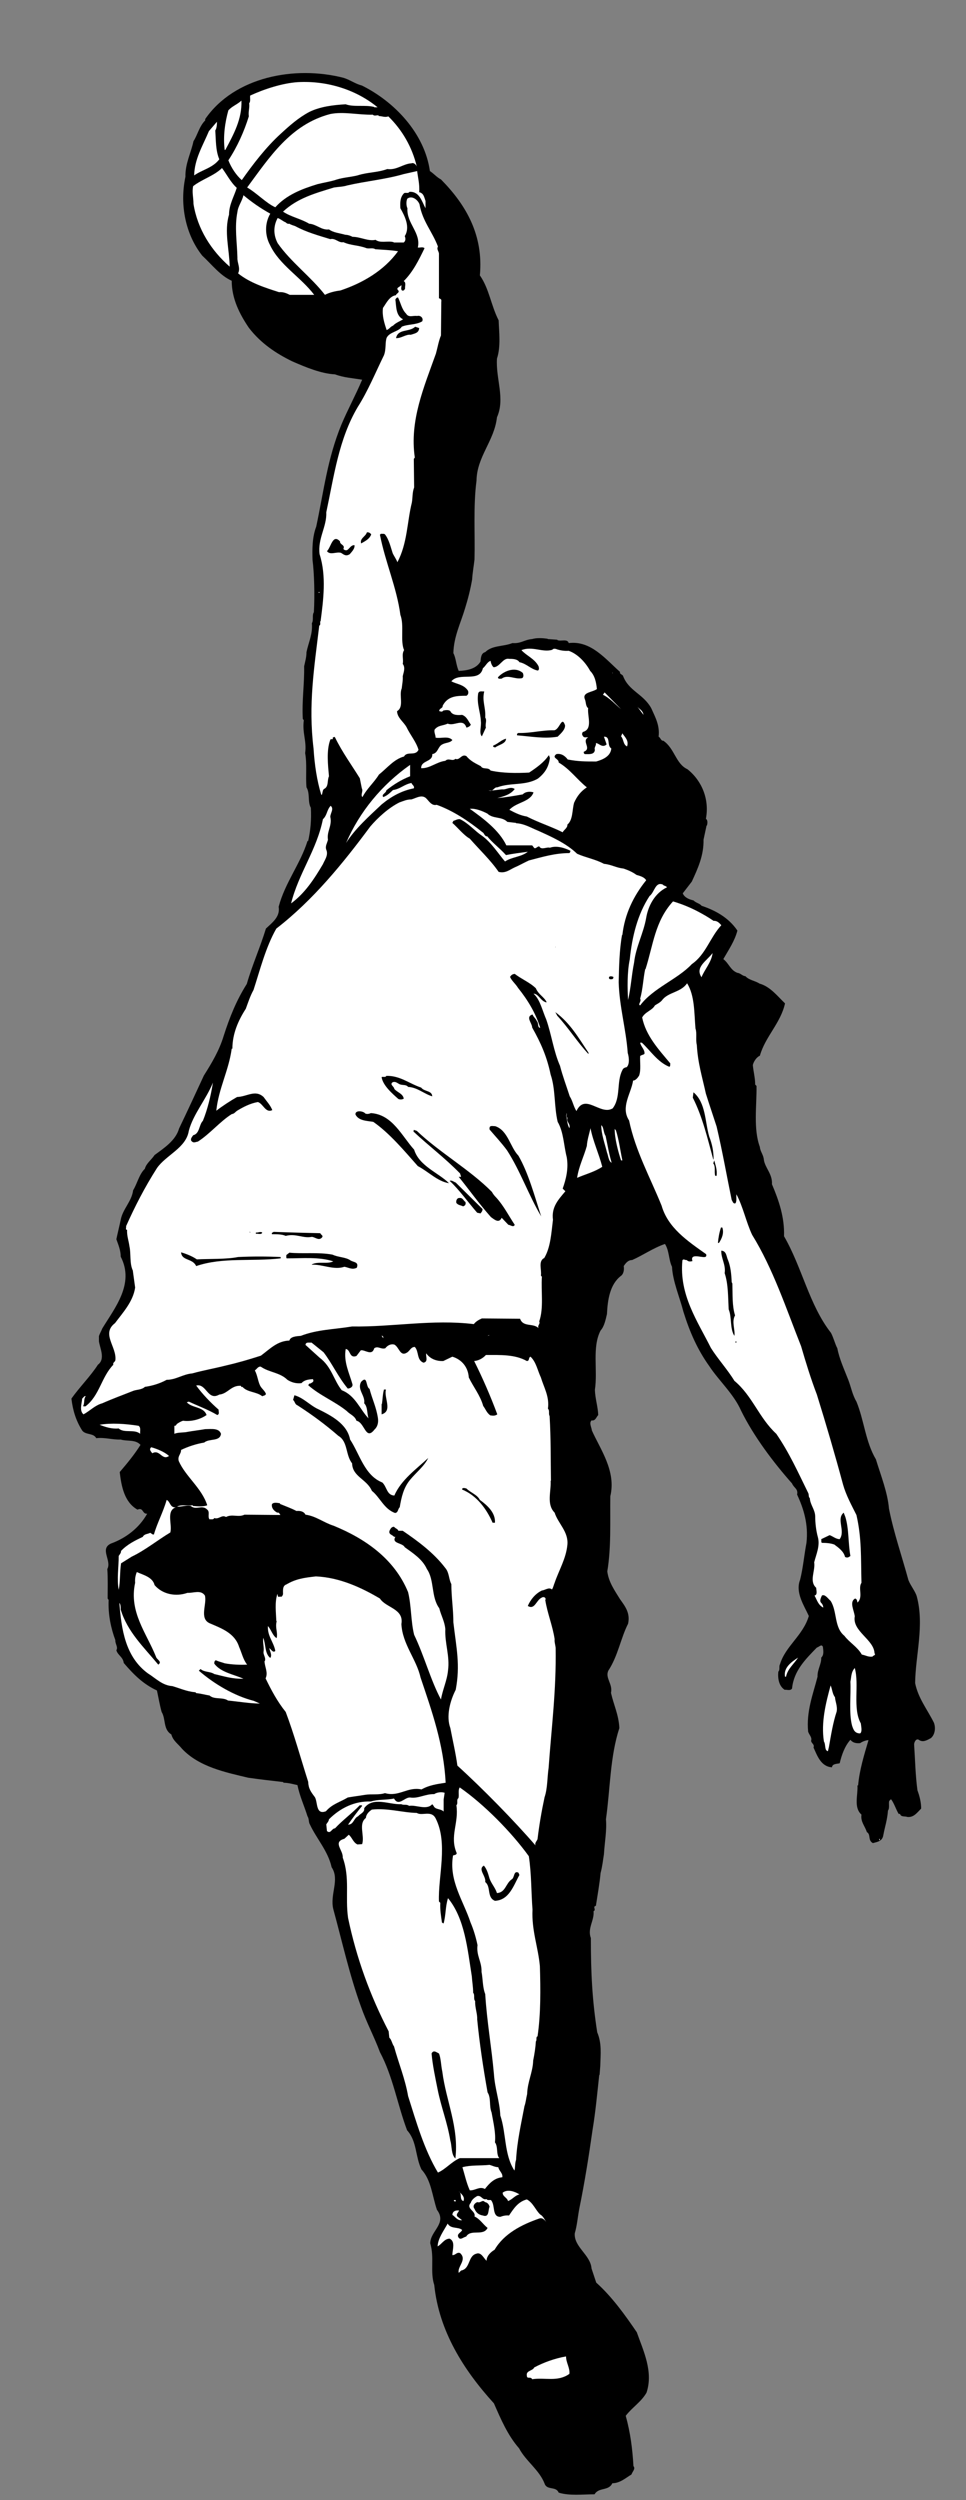 <?xml version="1.0" encoding="UTF-8" standalone="no"?>
<svg
   xmlns:dc="http://purl.org/dc/elements/1.1/"
   xmlns:cc="http://creativecommons.org/ns#"
   xmlns:rdf="http://www.w3.org/1999/02/22-rdf-syntax-ns#"
   xmlns:svg="http://www.w3.org/2000/svg"
   xmlns="http://www.w3.org/2000/svg"
   viewBox="0 0 384 993.333"
   height="993.333"
   width="384"
   xml:space="preserve"
   id="svg2"
   version="1.1"><rect x="0" y="0" width="384" height="993.333" fill="#808080" stroke="none"/><defs
     id="defs6" /><g
     transform="matrix(1.333,0,0,-1.333,0,993.333)"
     id="g10"><g
       transform="scale(0.1)"
       id="g12"><path
         id="path14"
         style="fill:#000000;fill-opacity:1;fill-rule:nonzero;stroke:none"
         d="m 1079,7197 c 97,-48 187,-142 203,-255 12,-8 21,-19 33,-25 76,-77 127,-167 116,-286 28,-40 33,-89 56,-134 1,-33 7,-78 -5,-114 -4,-60 25,-119 0,-175 -8,-71 -60,-117 -61,-189 -10,-76 -4,-160 -6,-235 -2,-18 -6,-40 -7,-59 -5,-29 -12,-57 -21,-86 -13,-44 -34,-85 -35,-134 8,-15 8,-36 16,-53 25,1 52,6 65,28 1,12 2,25 14,28 21,21 54,16 81,27 26,-2 35,10 59,12 13,4 31,3 46,1 v -1 l 29,-2 v -1 c 10,-5 30,5 34,-9 66,8 109,-47 153,-86 -2,-7 7,-7 9,-12 17,-45 60,-53 84,-96 12,-27 26,-51 22,-85 6,-3 7,-13 14,-12 34,-23 37,-69 72,-85 44,-35 66,-91 55,-148 6,-3 5,-14 3,-20 h -1 c -3,-14 -6,-28 -9,-42 1,-47 -17,-86 -35,-125 l -27,-35 c 5,-12 18,-18 32,-21 8,-8 19,-9 24,-16 39,-13 80,-34 107,-74 -8,-31 -26,-57 -42,-85 17,-13 21,-33 42,-41 10,-1 14,-9 24,-10 11,-12 28,-13 42,-22 32,-9 53,-37 76,-59 -13,-59 -59,-99 -75,-156 -10,-4 -19,-18 -21,-28 2,-21 7,-38 7,-58 l 4,-4 c 1,-58 -10,-128 10,-182 1,-14 11,-23 12,-39 4,-24 26,-42 24,-72 20,-47 38,-98 36,-155 54,-93 75,-205 140,-288 8,-15 12,-33 19,-46 6,-32 21,-64 33,-95 8,-21 12,-44 24,-64 23,-56 27,-120 58,-172 15,-49 35,-99 39,-147 14,-71 38,-140 58,-213 6,-16 21,-34 25,-49 23,-86 -4,-175 -5,-258 9,-45 36,-78 56,-118 6,-16 3,-36 -9,-46 -11,-6 -24,-14 -36,-5 -8,5 -14,-7 -14,-14 3,-46 4,-94 10,-137 6,-16 11,-35 11,-54 -12,-12 -22,-27 -41,-25 -8,3 -19,-1 -22,9 h -4 c -8,13 -14,33 -23,44 l -5,-5 c -3,-7 2,-21 -4,-29 -2,-28 -9,-47 -14,-74 -3,-17 -16,-19 -31,-23 -16,9 -5,25 -18,33 -6,19 -19,30 -16,52 -24,21 -10,59 -12,87 h 2 c 4,46 18,91 31,135 -7,0 -18,-4 -25,-9 -12,-1 -22,1 -29,10 -17,-19 -26,-45 -32,-70 -8,-2 -22,-1 -23,-12 -33,2 -44,35 -55,59 4,10 -8,13 -7,21 3,9 -6,17 -9,26 -6,61 15,113 28,164 -1,21 12,38 11,57 9,8 6,22 5,32 -4,10 -12,-1 -18,-2 -33,-34 -69,-69 -74,-122 -5,-8 -15,-3 -22,-4 -17,11 -21,33 -19,54 6,6 1,16 5,22 16,54 69,86 86,144 -14,31 -41,70 -26,108 9,36 12,73 19,110 6,55 -8,101 -28,144 4,17 -10,20 -15,33 -55,62 -114,140 -152,217 -22,50 -66,89 -95,133 -35,49 -58,101 -77,162 -11,43 -32,91 -34,134 -10,20 -8,48 -21,68 -35,-12 -66,-34 -98,-48 -12,0 -19,-9 -25,-18 2,-12 -1,-24 -8,-29 -33,-25 -40,-71 -42,-114 -4,-17 -8,-37 -19,-49 -26,-50 -8,-118 -17,-177 1,-27 9,-50 10,-75 -6,-6 -8,-18 -20,-16 -8,-8 0,-20 1,-30 25,-56 73,-121 55,-196 -1,-75 3,-153 -9,-224 4,-32 22,-57 38,-83 15,-21 31,-41 24,-73 -22,-43 -30,-96 -59,-140 -10,-22 14,-40 8,-66 8,-36 23,-65 25,-105 -28,-86 -27,-180 -40,-272 3,-33 -4,-69 -6,-104 -3,-19 -5,-38 -10,-56 -3,-33 -9,-65 -14,-98 -11,-2 2,-12 -7,-16 3,-27 -19,-51 -8,-80 0,-104 4,-185 19,-281 14,-33 10,-65 9,-101 l -2,-26 h -1 c -6,-55 -11,-110 -20,-164 -11,-78 -24,-159 -39,-232 -5,-25 -7,-53 -14,-76 -3,-41 47,-64 50,-105 l 14,-42 c 47,-42 87,-98 121,-148 19,-54 50,-117 29,-180 -16,-28 -43,-44 -62,-69 14,-51 20,-98 23,-150 7,-8 -3,-16 -6,-25 -17,-10 -34,-26 -57,-26 -11,-24 -40,-11 -53,-33 -35,0 -75,-5 -107,5 -8,20 -35,6 -42,27 -16,41 -56,67 -76,105 -34,39 -54,86 -75,134 -91,100 -164,216 -178,353 -13,39 1,82 -12,124 0,37 51,59 20,100 -14,41 -17,89 -46,120 -19,39 -13,84 -43,117 -29,77 -42,160 -81,233 -17,46 -40,88 -57,137 -34,94 -55,190 -82,289 -11,44 20,88 -5,125 -11,49 -45,85 -65,128 -4,6 -2,17 -7,24 -10,32 -23,59 -30,93 -14,3 -27,7 -42,7 v 2 c -35,4 -70,8 -105,13 -67,16 -146,32 -197,86 -12,15 -27,24 -32,43 -25,15 -16,46 -29,67 -6,22 -9,41 -14,64 -41,19 -69,47 -99,82 -2,18 -18,23 -22,38 6,9 -4,19 -3,30 -13,35 -22,76 -20,120 l -3,4 c 0,29 1,63 -1,88 14,25 -24,60 11,76 44,16 84,46 108,89 -15,-2 -11,20 -29,12 -39,22 -48,69 -53,112 23,27 43,51 62,81 -15,17 -40,10 -59,16 -25,-1 -47,7 -73,4 -8,16 -32,9 -42,23 -19,30 -28,61 -32,95 24,34 58,68 79,101 23,17 6,49 3,70 v 15 c 2,7 7,15 10,23 37,61 97,133 55,214 0,19 -7,35 -13,52 4,19 9,39 13,58 6,32 33,55 37,88 12,19 18,48 35,64 4,16 19,26 29,41 27,20 63,43 73,79 25,52 49,104 74,158 24,38 46,75 59,118 18,56 38,106 69,155 16,56 40,109 57,165 19,18 43,35 38,65 19,72 65,128 86,196 h 2 c 7,31 10,64 8,99 -10,18 -2,43 -13,61 -3,33 2,69 -4,102 5,37 -9,59 -4,98 l -3,4 c -3,54 5,104 4,157 3,14 7,27 7,42 6,29 19,54 16,86 6,10 0,24 6,33 3,52 1,117 -4,156 -1,31 -1,68 11,99 23,108 33,201 75,304 19,45 43,89 62,134 -29,5 -54,6 -81,16 -41,2 -87,21 -128,39 -47,23 -93,53 -129,100 -27,40 -51,86 -51,140 -34,15 -59,48 -88,75 -49,62 -68,150 -50,235 -1,39 17,72 24,106 12,18 17,44 35,62 v 4 c 87,126 267,160 412,123 20,-6 35,-18 55,-23" /><path
         id="path16"
         style="fill:#ffffff;fill-opacity:1;fill-rule:nonzero;stroke:none"
         d="m 1126,7132 h -10 v 1 c -27,7 -61,-1 -85,8 -37,-2 -77,-7 -109,-23 -32,-17 -59,-41 -85,-65 -43,-39 -83,-91 -116,-138 -16,14 -31,36 -40,59 27,41 47,86 61,131 -2,16 3,25 1,39 5,6 2,15 3,23 41,19 96,37 142,40 90,5 176,-24 238,-75" /><path
         id="path18"
         style="fill:#ffffff;fill-opacity:1;fill-rule:nonzero;stroke:none"
         d="m 672,7005 h -2 c -5,41 1,82 11,118 12,13 26,17 39,29 2,-55 -23,-100 -48,-147" /><path
         id="path20"
         style="fill:#ffffff;fill-opacity:1;fill-rule:nonzero;stroke:none"
         d="m 1129,7108 v -2 c 10,0 19,-5 29,-1 41,-40 71,-91 85,-150 -2,6 -9,13 -16,10 -24,-1 -44,-21 -72,-17 -30,-11 -58,-9 -89,-19 -20,-5 -41,-6 -61,-12 -17,-6 -38,-9 -58,-14 -46,-14 -93,-32 -126,-69 -27,12 -56,43 -84,59 66,89 129,188 248,219 40,8 83,-3 127,-2 4,-5 11,-1 17,-2" /><path
         id="path22"
         style="fill:#ffffff;fill-opacity:1;fill-rule:nonzero;stroke:none"
         d="m 642,7063 c 2,-30 1,-60 12,-86 -20,-26 -51,-31 -75,-48 1,49 26,89 44,132 l 24,28 c 0,-10 -1,-20 -5,-26" /><path
         id="path24"
         style="fill:#ffffff;fill-opacity:1;fill-rule:nonzero;stroke:none"
         d="m 706,6892 c -8,-26 -23,-50 -23,-80 -15,-50 1,-103 2,-155 -55,48 -96,112 -108,187 0,19 -5,35 -1,53 27,21 63,31 86,54 13,-17 26,-43 44,-59" /><path
         id="path26"
         style="fill:#ffffff;fill-opacity:1;fill-rule:nonzero;stroke:none"
         d="m 1250,6879 c 14,-3 15,-16 19,-26 v -22 c -11,20 -18,51 -48,49 -4,-6 -11,-1 -16,-4 -12,-12 -12,-28 -11,-45 13,-23 30,-56 13,-83 3,-7 3,-14 -3,-19 h -30 v 1 c -17,5 -40,-4 -54,7 -22,-5 -45,9 -69,9 -5,3 -14,6 -21,6 -17,5 -35,6 -49,16 -22,-3 -38,16 -59,17 -25,15 -54,20 -78,36 44,41 97,55 152,72 12,2 27,2 39,6 56,13 114,18 169,34 l 40,9 c 2,-18 8,-40 6,-63" /><path
         id="path28"
         style="fill:#ffffff;fill-opacity:1;fill-rule:nonzero;stroke:none"
         d="m 806,6815 c -17,-29 -16,-65 -1,-93 28,-60 92,-96 132,-149 h -73 c -10,5 -19,9 -32,8 -40,13 -86,27 -122,56 8,16 -3,31 -2,47 -1,46 -9,91 0,136 2,18 14,32 18,50 25,-21 51,-39 80,-55" /><path
         id="path30"
         style="fill:#ffffff;fill-opacity:1;fill-rule:nonzero;stroke:none"
         d="m 1251,6843 c 9,-51 38,-81 55,-126 -5,-10 4,-14 3,-24 v -130 c 6,-3 8,-3 7,-11 l -1,-100 c -7,-17 -10,-36 -15,-54 -36,-101 -79,-200 -63,-310 l -3,-4 1,-85 c -6,-16 -4,-31 -7,-46 -14,-56 -13,-121 -43,-177 -3,9 -10,18 -14,27 -6,18 -11,41 -23,56 -3,3 -8,1 -12,2 l -3,-3 c 16,-82 50,-157 61,-239 12,-32 -1,-77 11,-105 -8,-13 -1,-27 -4,-41 9,-12 2,-26 0,-37 1,-11 -2,-26 -3,-36 -9,-21 8,-55 -14,-68 1,-20 18,-30 28,-47 12,-25 29,-44 36,-68 -9,-20 -34,-3 -43,-20 -30,-8 -50,-34 -75,-54 -14,-23 -37,-43 -49,-67 -7,6 3,17 -2,26 l -6,30 c -24,39 -52,77 -74,122 -3,3 -4,0 -7,-1 3,-8 -5,-2 -7,-6 -12,-32 -7,-75 -4,-109 -6,-13 0,-31 -15,-38 -4,-3 -4,-11 -6,-17 h -2 c -13,42 -20,90 -23,138 -16,131 2,240 17,366 5,2 2,9 3,13 h 1 c 8,61 18,135 -3,200 -6,47 22,82 20,125 23,107 37,218 94,314 30,47 53,103 78,154 7,18 3,38 8,52 9,18 36,18 45,33 18,8 43,5 61,16 5,10 -6,19 -15,16 -13,2 -25,-6 -33,7 -13,13 -16,32 -24,48 -4,1 -7,-4 -8,-6 3,-21 1,-48 23,-59 -10,-6 -23,-11 -30,-19 -7,-2 -11,-10 -19,-13 -7,21 -14,43 -11,66 10,14 19,35 39,38 0,5 11,7 7,14 -9,8 4,10 9,16 1,-5 -3,-12 2,-16 5,-2 8,3 9,6 -1,7 4,17 -4,22 28,28 45,63 62,98 -5,5 -14,1 -20,2 10,44 -34,72 -31,117 -4,8 -4,23 0,29 14,10 31,-4 36,-17" /><path
         id="path32"
         style="fill:#ffffff;fill-opacity:1;fill-rule:nonzero;stroke:none"
         d="m 852,6789 c 3,-3 6,-5 11,-4 4,-3 11,-5 17,-7 33,-18 69,-28 105,-39 15,4 25,-12 39,-9 21,-10 47,-9 69,-18 9,-2 19,2 26,-3 26,-2 42,-2 68,-6 -42,-58 -106,-95 -172,-117 -16,-2 -33,-6 -46,-13 -41,53 -102,98 -141,154 -13,25 -13,51 0,75 9,-3 16,-10 24,-13" /><path
         id="path34"
         style="fill:#000000;fill-opacity:1;fill-rule:nonzero;stroke:none"
         d="m 1250,6474 c -1,-15 -13,-16 -25,-20 -15,2 -28,-11 -44,-10 6,29 40,17 57,34 l 12,-4" /><path
         id="path36"
         style="fill:#000000;fill-opacity:1;fill-rule:nonzero;stroke:none"
         d="m 1107,5859 c -5,-14 -18,-20 -30,-27 -5,15 14,21 17,33 6,1 10,-2 13,-6" /><path
         id="path38"
         style="fill:#000000;fill-opacity:1;fill-rule:nonzero;stroke:none"
         d="m 1014,5838 c -1,-10 16,-10 10,-22 2,-4 7,-5 11,-4 8,5 11,15 22,15 2,-10 -8,-20 -14,-27 -11,-7 -17,-2 -26,4 -15,4 -32,-8 -42,5 12,11 17,53 39,29" /><path
         id="path40"
         style="fill:#ffffff;fill-opacity:1;fill-rule:nonzero;stroke:none"
         d="m 950,5685 h 3 v 2 h -3 v -2" /><path
         id="path42"
         style="fill:#ffffff;fill-opacity:1;fill-rule:nonzero;stroke:none"
         d="m 1647,5515 c 3,5 11,3 15,1 10,-3 22,-5 34,-4 28,-10 51,-36 64,-60 14,-14 18,-34 20,-54 -13,-10 -44,-9 -36,-30 4,-9 2,-21 10,-27 -3,-23 15,-63 -16,-71 -3,-5 -3,-8 1,-13 3,-5 10,-2 15,-3 -21,-12 12,-33 -13,-43 -1,-3 1,-7 4,-7 12,0 28,-2 29,13 -3,7 5,13 3,20 9,0 19,-16 32,-4 l -8,23 c 21,1 8,-27 22,-35 -2,-23 -24,-33 -45,-39 -32,0 -54,0 -85,6 -8,11 -20,19 -34,16 -15,-12 8,-13 7,-25 34,-20 54,-50 84,-74 -18,-12 -29,-26 -38,-46 -6,-21 -3,-51 -20,-65 1,-10 -11,-16 -14,-23 -34,17 -72,29 -107,47 -19,3 -35,11 -52,20 21,23 62,23 72,52 -9,3 -24,3 -32,-6 -23,-4 -50,-9 -76,-11 19,5 39,10 52,27 -13,9 -26,-3 -37,-1 -14,-1 -32,-5 -41,-3 14,-6 15,10 26,9 40,15 83,4 121,26 23,18 33,37 36,63 -3,1 0,6 -4,6 -14,-21 -37,-37 -58,-51 -38,-2 -79,-2 -115,6 -7,11 -23,2 -29,13 -15,8 -31,15 -43,30 -15,8 -20,-14 -33,-8 -9,-9 -20,4 -30,-6 -26,-3 -46,-23 -72,-22 -1,24 35,18 33,42 18,3 16,22 30,29 11,6 23,4 30,13 -12,13 -33,4 -50,7 0,9 -5,15 -3,24 11,14 25,11 39,18 20,-9 46,18 56,-12 5,1 11,4 13,9 -8,11 -12,24 -26,29 -11,-1 -29,-2 -35,11 -5,5 -15,3 -21,2 -4,-6 -9,-2 -12,-2 -1,9 11,8 10,16 15,29 41,30 71,30 6,3 7,11 4,16 -13,18 -32,18 -49,27 24,29 84,-5 94,39 8,6 13,19 23,22 1,-7 4,-15 9,-19 18,0 28,29 46,25 10,0 25,0 31,-10 21,-4 34,-21 55,-25 5,3 3,9 2,13 -12,23 -36,31 -51,48 33,13 63,-8 92,1" /><path
         id="path44"
         style="fill:#000000;fill-opacity:1;fill-rule:nonzero;stroke:none"
         d="m 1559,5446 c 3,-6 3,-16 -5,-16 -19,-3 -41,12 -58,-1 -4,0 -11,-2 -11,4 15,17 50,34 74,13" /><path
         id="path46"
         style="fill:#ffffff;fill-opacity:1;fill-rule:nonzero;stroke:none"
         d="m 1827,5443 -1,6 1,-3 z" /><path
         id="path48"
         style="fill:#000000;fill-opacity:1;fill-rule:nonzero;stroke:none"
         d="m 1444,5391 c -7,-30 5,-47 3,-78 6,-9 -1,-19 2,-30 l -12,-26 c -9,9 -1,30 -3,45 -1,27 -13,52 -8,83 3,9 11,5 18,6" /><path
         id="path50"
         style="fill:#ffffff;fill-opacity:1;fill-rule:nonzero;stroke:none"
         d="m 1852,5338 c -17,14 -32,32 -54,43 l 5,7 49,-50" /><path
         id="path52"
         style="fill:#ffffff;fill-opacity:1;fill-rule:nonzero;stroke:none"
         d="m 1919,5321 -18,24 c 7,-8 16,-11 18,-24" /><path
         id="path54"
         style="fill:#000000;fill-opacity:1;fill-rule:nonzero;stroke:none"
         d="m 1685,5290 c 1,-13 -13,-25 -22,-34 -40,-7 -81,1 -121,4 -1,3 1,7 4,7 37,-1 71,9 106,8 17,1 23,45 33,15" /><path
         id="path56"
         style="fill:#ffffff;fill-opacity:1;fill-rule:nonzero;stroke:none"
         d="m 1870,5227 c -12,5 -10,22 -18,30 l 4,9 c 7,-11 20,-21 14,-39" /><path
         id="path58"
         style="fill:#000000;fill-opacity:1;fill-rule:nonzero;stroke:none"
         d="m 1509,5250 c 0,-15 -22,-18 -32,-26 -2,0 -10,2 -5,6 13,5 24,17 37,20" /><path
         id="path60"
         style="fill:#ffffff;fill-opacity:1;fill-rule:nonzero;stroke:none"
         d="m 1223,5138 c -26,-10 -50,-25 -71,-42 0,-8 -16,-12 -9,-20 13,5 19,12 29,21 22,3 33,17 55,21 2,-6 10,-9 7,-16 -36,-7 -67,-24 -96,-48 -37,-35 -79,-72 -106,-115 40,93 107,174 191,233 v -34" /><path
         id="path62"
         style="fill:#ffffff;fill-opacity:1;fill-rule:nonzero;stroke:none"
         d="m 1302,5053 c 50,-18 96,-49 137,-82 5,-2 6,-13 14,-12 16,-20 36,-34 56,-56 18,4 43,7 65,10 -20,-16 -47,-15 -68,-29 -20,23 -40,56 -69,77 -20,13 -40,37 -65,49 -8,1 -13,-3 -20,-5 l -3,-6 c 15,-13 34,-37 52,-47 28,-32 62,-64 86,-99 20,-5 32,6 47,13 12,5 28,14 43,21 39,10 77,22 121,22 2,2 3,4 3,7 -18,9 -42,16 -61,9 -11,3 -25,-8 -32,4 -7,0 -12,-11 -17,-2 l -4,5 h -77 c -22,46 -70,81 -109,109 17,2 38,-7 52,-14 18,-17 43,-8 60,-25 l 26,-3 v -1 c 24,-1 45,-14 65,-22 40,-18 85,-38 117,-69 27,-12 54,-16 80,-30 22,-2 37,-12 58,-14 12,-4 27,-10 39,-19 10,-3 23,-6 29,-16 -38,-47 -64,-101 -71,-163 h -1 c -8,-45 -9,-95 -10,-141 2,-73 22,-140 27,-211 3,-9 7,-32 -3,-42 -5,-1 -11,-3 -13,-9 -18,-34 -4,-82 -29,-114 -37,-22 -82,47 -108,-8 -9,14 -11,30 -20,44 -10,31 -21,60 -29,91 -19,43 -25,92 -41,138 -11,25 -18,57 -35,74 l -3,3 c 15,0 21,-22 38,-26 l 1,1 c -8,16 -24,22 -32,41 -17,17 -44,28 -63,43 -7,-1 -10,-3 -14,-9 5,-12 16,-20 24,-33 29,-36 53,-76 66,-119 -9,1 -4,14 -10,20 -3,8 -10,12 -13,20 -22,-7 -1,-26 -1,-39 26,-46 44,-87 55,-140 15,-44 10,-94 21,-141 18,-31 18,-70 27,-105 6,-34 -2,-66 -12,-94 l 8,-8 c -21,-25 -42,-47 -37,-85 -5,-40 -7,-82 -26,-114 -19,-9 -7,-36 -10,-52 l 3,-4 c -3,-43 6,-93 -8,-133 4,-8 -6,-11 -2,-20 -16,16 -46,2 -55,28 l -114,1 c -9,-4 -18,-9 -24,-17 -123,15 -244,-9 -363,-7 -55,-9 -104,-9 -153,-28 -13,-1 -31,-2 -34,-14 -36,-1 -58,-25 -85,-45 -34,-11 -68,-21 -103,-29 -35,-9 -66,-14 -102,-24 -27,-2 -48,-19 -76,-19 -20,-11 -43,-18 -65,-21 -9,-9 -25,-8 -35,-12 -30,-12 -63,-24 -92,-37 -22,-6 -36,-22 -56,-33 -13,11 -5,32 -4,47 4,3 6,9 11,7 -7,-6 -3,-20 -8,-29 1,-2 4,-1 7,-1 42,32 47,87 83,124 -2,7 4,7 6,13 5,40 -43,79 -1,111 23,31 54,64 60,106 l -7,51 c -10,21 -5,50 -10,72 -2,16 -8,31 -7,49 -6,0 -2,7 -3,11 26,58 55,115 92,173 27,39 87,60 95,111 13,50 52,94 72,144 -6,-38 -16,-80 -30,-114 -12,-12 -9,-38 -29,-43 -3,-5 -8,-9 -6,-16 7,-9 12,-4 20,-3 36,23 66,60 101,82 8,1 10,6 16,10 18,11 39,22 62,26 16,-5 23,-34 43,-24 -6,15 -16,25 -26,39 -25,23 -49,1 -79,0 -21,-12 -44,-27 -62,-41 7,67 37,119 46,185 h 2 c 0,45 18,85 40,119 7,19 13,38 23,56 19,58 36,127 68,183 110,85 200,196 280,304 23,27 55,56 87,72 12,4 21,9 36,9 14,4 33,17 46,1 6,-6 15,-21 29,-17" /><path
         id="path64"
         style="fill:#ffffff;fill-opacity:1;fill-rule:nonzero;stroke:none"
         d="m 985,5017 c 6,-27 -11,-43 -7,-68 -2,-10 -9,-19 -5,-30 7,-16 -5,-31 -10,-43 -26,-44 -53,-86 -95,-117 23,91 76,158 95,251 13,12 11,27 23,40 11,-9 -1,-22 -1,-33" /><path
         id="path66"
         style="fill:#ffffff;fill-opacity:1;fill-rule:nonzero;stroke:none"
         d="m 1989,4807 c -36,-17 -56,-55 -62,-91 -8,-46 -31,-87 -36,-133 -8,-40 -9,-72 -18,-112 -2,33 -3,83 5,121 7,68 23,134 59,189 15,11 17,44 40,34 2,-4 9,-3 12,-8" /><path
         id="path68"
         style="fill:#ffffff;fill-opacity:1;fill-rule:nonzero;stroke:none"
         d="m 2081,4735 c 17,-9 31,-17 47,-28 10,1 17,-6 23,-13 -34,-37 -46,-87 -88,-116 -42,-45 -115,-71 -154,-123 -8,3 5,12 0,20 8,28 9,59 15,88 h 1 c 23,72 28,143 82,202 27,-8 51,-18 74,-30" /><path
         id="path70"
         style="fill:#000000;fill-opacity:1;fill-rule:nonzero;stroke:none"
         d="m 1657,4627 -1,4 1,-2 z" /><path
         id="path72"
         style="fill:#ffffff;fill-opacity:1;fill-rule:nonzero;stroke:none"
         d="m 2092,4539 c -20,30 15,48 33,72 -3,-27 -24,-49 -33,-72" /><path
         id="path74"
         style="fill:#000000;fill-opacity:1;fill-rule:nonzero;stroke:none"
         d="m 1829,4540 c 1,-3 -1,-7 -5,-7 -3,0 -6,-1 -8,3 -1,8 9,6 13,4" /><path
         id="path76"
         style="fill:#ffffff;fill-opacity:1;fill-rule:nonzero;stroke:none"
         d="m 2074,4386 c 5,-14 0,-33 4,-49 3,-54 16,-95 27,-145 10,-32 22,-67 32,-98 17,-72 30,-146 45,-219 3,-4 4,-12 11,-10 5,7 2,18 3,27 20,-37 29,-83 47,-121 62,-100 102,-221 146,-332 14,-48 29,-97 47,-144 28,-90 54,-179 78,-268 9,-32 25,-61 40,-91 16,-70 13,-126 15,-202 -11,-16 6,-43 -12,-59 -1,4 -1,11 -7,12 -18,-10 -3,-35 -1,-53 -8,-45 58,-69 59,-111 h 1 c 2,-6 -5,-5 -7,-9 -12,-2 -21,4 -32,6 -13,23 -37,36 -52,56 -31,25 -21,73 -41,104 -8,7 -17,21 -26,16 -3,-7 -8,-16 -2,-22 4,-4 6,-9 6,-14 -15,8 -18,21 -26,36 10,2 5,16 5,23 -22,20 -2,50 -6,76 6,24 18,49 11,75 -5,18 -8,41 -8,63 -1,20 -15,34 -16,53 -5,5 -2,11 -5,16 -31,63 -56,119 -95,176 -52,48 -71,113 -125,158 -20,33 -50,66 -70,98 -40,80 -95,158 -85,261 3,6 8,0 13,1 4,-5 11,-5 17,-3 -8,24 26,10 37,12 4,0 6,6 3,9 -55,39 -113,78 -132,144 -34,84 -78,163 -97,254 -26,40 6,80 12,119 8,0 15,10 18,15 6,18 2,39 3,58 4,4 10,3 13,7 1,13 -11,21 -13,33 h 5 c 25,-23 47,-58 82,-72 4,2 2,7 3,10 -36,43 -73,83 -84,137 9,17 30,21 38,36 6,4 15,8 21,15 18,25 56,23 75,51 23,-37 21,-88 25,-135" /><path
         id="path78"
         style="fill:#000000;fill-opacity:1;fill-rule:nonzero;stroke:none"
         d="m 1755,4314 v -4 c -33,35 -58,76 -93,114 l -6,11 c 45,-33 70,-78 99,-121" /><path
         id="path80"
         style="fill:#000000;fill-opacity:1;fill-rule:nonzero;stroke:none"
         d="m 1256,4210 c 10,-13 32,-8 33,-26 -24,7 -45,27 -72,28 -5,7 -15,5 -22,7 -7,1 -14,11 -24,7 -10,-7 4,-12 5,-20 8,-10 26,-14 28,-29 -5,-3 -11,-3 -16,-1 -18,16 -46,40 -50,65 2,3 12,-2 14,4 41,1 68,-23 104,-35" /><path
         id="path82"
         style="fill:#000000;fill-opacity:1;fill-rule:nonzero;stroke:none"
         d="m 2115,4064 c 9,-23 13,-44 13,-68 h -1 c -17,62 -32,127 -61,184 l 2,16 c 37,-31 34,-87 47,-132" /><path
         id="path84"
         style="fill:#000000;fill-opacity:1;fill-rule:nonzero;stroke:none"
         d="m 1089,4133 c 5,-3 13,-1 17,1 64,-4 92,-68 129,-109 15,-49 73,-69 104,-100 -34,5 -62,35 -93,51 -39,44 -84,98 -133,132 -19,3 -44,3 -53,22 -1,14 24,10 29,3" /><path
         id="path86"
         style="fill:#ffffff;fill-opacity:1;fill-rule:nonzero;stroke:none"
         d="m 1690,4128 c -6,-4 3,-4 2,-10 -3,-11 10,-16 6,-29 -7,12 -8,30 -9,44 2,-1 1,-3 1,-5" /><path
         id="path88"
         style="fill:#ffffff;fill-opacity:1;fill-rule:nonzero;stroke:none"
         d="m 1806,4066 c 6,-28 10,-53 18,-80 -9,4 -10,21 -14,31 -6,25 -17,54 -17,81 8,-6 6,-22 13,-32" /><path
         id="path90"
         style="fill:#000000;fill-opacity:1;fill-rule:nonzero;stroke:none"
         d="m 1546,4007 c 30,-52 48,-120 68,-181 -38,64 -62,135 -102,197 -17,23 -35,42 -52,62 -2,14 8,10 17,10 38,-13 44,-62 69,-88" /><path
         id="path92"
         style="fill:#ffffff;fill-opacity:1;fill-rule:nonzero;stroke:none"
         d="m 1796,3974 c -22,-15 -50,-22 -75,-33 5,34 20,63 29,95 1,17 7,36 11,53 7,-38 25,-76 35,-115" /><path
         id="path94"
         style="fill:#ffffff;fill-opacity:1;fill-rule:nonzero;stroke:none"
         d="m 1837,4082 c 9,-29 13,-61 19,-89 h -4 c -9,28 -19,65 -19,94 l 4,-5" /><path
         id="path96"
         style="fill:#000000;fill-opacity:1;fill-rule:nonzero;stroke:none"
         d="m 1243,4081 c 67,-64 159,-116 224,-182 3,-6 8,-12 13,-17 22,-24 37,-54 55,-81 -4,-9 -13,0 -19,0 l -20,21 c -8,-18 -22,-5 -32,2 -37,42 -63,79 -96,120 h 7 l -3,10 c -46,47 -92,81 -139,125 l 1,5 9,-3" /><path
         id="path98"
         style="fill:#000000;fill-opacity:1;fill-rule:nonzero;stroke:none"
         d="m 2137,3947 h -4 c -4,11 2,28 -6,37 l 3,9 c 4,-16 9,-27 7,-46" /><path
         id="path100"
         style="fill:#000000;fill-opacity:1;fill-rule:nonzero;stroke:none"
         d="m 1439,3848 c 0,-6 -3,-9 -6,-13 l -10,2 c -27,31 -53,68 -82,95 6,3 12,-3 18,-5 l 80,-79" /><path
         id="path102"
         style="fill:#000000;fill-opacity:1;fill-rule:nonzero;stroke:none"
         d="m 1388,3869 c 2,-7 -1,-11 -7,-13 -8,4 -14,3 -20,10 -2,7 2,16 10,15 9,1 11,-8 17,-12" /><path
         id="path104"
         style="fill:#000000;fill-opacity:1;fill-rule:nonzero;stroke:none"
         d="m 2154,3793 c 6,-17 -2,-34 -10,-46 h -3 c 1,14 4,31 9,46 h 4" /><path
         id="path106"
         style="fill:#000000;fill-opacity:1;fill-rule:nonzero;stroke:none"
         d="m 746,3777 -2,3 h 2 z" /><path
         id="path108"
         style="fill:#000000;fill-opacity:1;fill-rule:nonzero;stroke:none"
         d="m 782,3778 c -2,-8 -15,-2 -19,-4 v 4 c 7,-1 13,4 19,0" /><path
         id="path110"
         style="fill:#000000;fill-opacity:1;fill-rule:nonzero;stroke:none"
         d="m 955,3776 c 3,-6 10,-7 5,-13 -10,-11 -22,3 -31,2 -25,-5 -47,11 -77,3 -11,5 -26,5 -41,5 -2,5 3,5 5,7 54,-2 94,-3 139,-4" /><path
         id="path112"
         style="fill:#000000;fill-opacity:1;fill-rule:nonzero;stroke:none"
         d="m 2171,3696 c 8,-20 10,-43 11,-66 l 2,-4 c 1,-33 -1,-66 8,-95 -11,-19 1,-43 -2,-61 -14,22 -7,55 -17,79 -2,37 -1,75 -12,108 4,25 -11,44 -10,67 16,-1 15,-18 20,-28" /><path
         id="path114"
         style="fill:#000000;fill-opacity:1;fill-rule:nonzero;stroke:none"
         d="m 587,3698 c 39,2 88,0 123,7 41,2 85,2 127,0 v -4 c -87,-10 -173,4 -252,-23 -11,24 -43,15 -45,41 17,-5 34,-12 47,-21" /><path
         id="path116"
         style="fill:#000000;fill-opacity:1;fill-rule:nonzero;stroke:none"
         d="m 992,3712 c 16,-8 39,-7 53,-17 9,-6 26,-4 19,-22 -14,-7 -25,1 -37,3 -31,-11 -67,8 -97,6 v 1 c 19,10 45,0 64,9 -42,14 -91,9 -139,9 -2,2 -1,6 -1,10 l 9,7 c 37,-4 88,2 129,-6" /><path
         id="path118"
         style="fill:#ffffff;fill-opacity:1;fill-rule:nonzero;stroke:none"
         d="m 1528,3482 h 6 -6" /><path
         id="path120"
         style="fill:#ffffff;fill-opacity:1;fill-rule:nonzero;stroke:none"
         d="m 1454,3470 3,2 h 3 z" /><path
         id="path122"
         style="fill:#ffffff;fill-opacity:1;fill-rule:nonzero;stroke:none"
         d="m 1143,3467 v -4 l -5,7 c 2,1 4,-1 5,-3" /><path
         id="path124"
         style="fill:#000000;fill-opacity:1;fill-rule:nonzero;stroke:none"
         d="m 2196,3450 h -3 l 1,4 c 2,0 2,-2 2,-4" /><path
         id="path126"
         style="fill:#ffffff;fill-opacity:1;fill-rule:nonzero;stroke:none"
         d="m 965,3421 c 26,-34 43,-73 72,-108 7,0 16,5 14,13 -9,32 -27,67 -20,105 15,-2 10,-29 32,-21 l 13,17 c 13,2 33,-18 40,6 11,8 20,-4 33,0 6,8 16,14 27,11 15,-8 17,-38 39,-23 8,6 11,16 22,16 13,-14 5,-39 26,-47 15,3 6,19 8,28 11,-16 30,-24 51,-23 l 27,13 c 29,-9 47,-32 49,-62 14,-29 34,-53 43,-85 7,-9 10,-20 21,-28 8,-1 14,-2 21,3 -20,54 -44,109 -69,159 13,1 26,8 35,18 43,0 87,2 122,-18 9,0 4,10 11,13 17,-16 21,-41 31,-62 9,-30 26,-57 21,-93 6,-6 1,-15 5,-22 4,-69 3,-126 4,-193 h -1 c 2,-32 -13,-70 12,-95 10,-32 42,-57 38,-96 -4,-41 -25,-75 -38,-113 -3,-7 -4,-14 -8,-20 -9,8 -20,-2 -30,-3 -19,-9 -34,-27 -42,-46 21,-13 25,18 42,25 4,3 12,1 11,-6 l -1,-1 c 6,-39 22,-77 28,-117 -1,-9 2,-16 3,-26 2,-127 -12,-233 -21,-358 -4,-26 -3,-61 -12,-87 -9,-42 -16,-83 -21,-125 -2,-6 -9,-11 -6,-19 -64,74 -157,169 -233,238 -5,37 -14,75 -21,112 -13,35 -1,81 16,114 14,74 2,124 -7,201 0,39 -6,75 -6,114 -8,15 -6,34 -18,48 -35,46 -83,81 -127,111 h -13 c -2,6 -8,6 -13,12 -7,0 -10,-5 -13,-11 -5,-12 9,-13 13,-19 h 4 c -12,-21 21,-17 28,-31 25,-18 53,-36 66,-65 23,-33 12,-83 37,-117 5,-21 16,-39 18,-62 -2,-43 14,-80 8,-124 -3,-30 -16,-56 -21,-86 -31,58 -49,128 -80,193 -10,40 -8,86 -18,127 -41,100 -129,160 -222,198 -29,9 -53,29 -84,33 -5,10 -16,12 -27,11 -15,8 -32,14 -49,21 v 2 c -7,1 -20,4 -24,-3 -2,-11 6,-20 16,-25 7,2 7,-7 10,-7 l -108,1 c -18,-9 -37,3 -55,-7 -13,8 -21,-8 -35,-3 -3,-6 -9,-3 -14,-4 -7,8 2,22 -7,29 -15,16 -34,-3 -49,11 -13,3 -27,-3 -41,-2 12,7 31,2 47,4 v -2 c 13,-1 30,-3 43,2 -16,51 -65,86 -85,132 -4,15 7,20 7,33 21,10 45,18 69,22 15,13 47,2 50,26 -6,18 -29,14 -47,14 -17,-3 -35,-5 -52,-8 -12,-3 -29,-1 -40,-6 v 24 c 3,-1 6,2 7,5 4,3 12,8 19,10 23,-3 50,3 70,17 -9,26 -43,20 -59,38 l 6,2 c 28,-13 58,-24 85,-40 8,3 3,11 4,16 -23,20 -49,47 -67,72 31,7 34,-47 69,-27 25,2 36,29 65,26 -1,-3 2,-4 4,-3 15,-17 42,-14 59,-28 4,2 10,2 11,7 -3,9 -12,15 -17,24 -7,14 -8,31 -16,46 6,4 10,13 18,11 24,-17 57,-17 79,-39 11,-7 25,-12 42,-10 9,10 21,11 34,12 5,-8 -3,-10 -7,-13 -4,1 -5,-3 -7,-5 35,-31 79,-48 115,-77 9,-10 24,-14 29,-29 25,-5 27,-61 54,-26 9,8 12,21 10,34 -5,33 -17,56 -25,87 -12,6 -5,42 -25,21 -13,-23 13,-41 9,-64 11,-11 8,-30 13,-45 -26,27 -39,68 -80,84 -24,30 -30,70 -66,97 l -42,38 c 1,10 11,6 18,7 l 36,-29" /><path
         id="path128"
         style="fill:#000000;fill-opacity:1;fill-rule:nonzero;stroke:none"
         d="m 1151,3310 c -7,-24 21,-64 -13,-74 v 31 h 1 c 2,13 2,28 6,43 h 6" /><path
         id="path130"
         style="fill:#000000;fill-opacity:1;fill-rule:nonzero;stroke:none"
         d="m 950,3251 c 38,-19 85,-43 94,-90 29,-44 43,-107 96,-128 14,-13 13,-38 36,-39 20,47 67,80 101,112 -12,-25 -36,-43 -54,-65 -20,-24 -26,-53 -31,-82 -6,-5 -4,-16 -14,-17 -33,12 -45,47 -69,66 -15,35 -58,42 -59,82 -20,25 -12,65 -41,82 -38,33 -77,62 -122,91 -8,3 -7,11 -13,16 l 4,14 c 28,-8 47,-31 72,-42" /><path
         id="path132"
         style="fill:#ffffff;fill-opacity:1;fill-rule:nonzero;stroke:none"
         d="m 413,3202 c 8,-5 4,-16 5,-24 -17,15 -48,1 -64,16 -21,-2 -39,4 -57,11 35,6 77,3 116,-3" /><path
         id="path134"
         style="fill:#ffffff;fill-opacity:1;fill-rule:nonzero;stroke:none"
         d="m 504,3112 c -21,-15 -27,21 -50,8 -3,5 -11,11 -3,18 18,-5 40,-14 53,-26" /><path
         id="path136"
         style="fill:#000000;fill-opacity:1;fill-rule:nonzero;stroke:none"
         d="m 1431,2981 c 22,-16 47,-38 45,-68 h -7 c -18,41 -47,81 -91,99 0,7 9,4 13,3 13,-13 32,-18 40,-34" /><path
         id="path138"
         style="fill:#ffffff;fill-opacity:1;fill-rule:nonzero;stroke:none"
         d="m 524,2959 c -29,-11 -10,-50 -16,-75 -37,-22 -75,-53 -115,-72 l -32,-20 c -4,-26 -2,-54 -7,-79 -6,34 0,65 0,101 3,5 7,8 7,15 19,20 42,31 65,42 4,9 15,8 22,12 4,-2 6,-6 11,-5 10,35 27,65 38,103 11,-5 10,-24 27,-22" /><path
         id="path140"
         style="fill:#000000;fill-opacity:1;fill-rule:nonzero;stroke:none"
         d="m 2521,2930 c 11,-36 8,-78 15,-116 -6,-5 -10,-6 -16,-3 -4,17 -20,28 -32,37 -11,4 -24,5 -37,5 -3,2 -1,7 -2,11 l 25,12 c 9,-3 19,-12 30,-12 18,25 -11,60 12,79 l 5,-13" /><path
         id="path142"
         style="fill:#ffffff;fill-opacity:1;fill-rule:nonzero;stroke:none"
         d="m 461,2727 c 24,-28 64,-35 98,-23 18,-1 40,10 52,-8 7,-25 -18,-69 15,-83 35,-15 74,-29 87,-70 8,-18 12,-38 24,-53 -20,-1 -46,0 -67,4 -8,3 -18,5 -26,9 -5,-1 -5,-7 -5,-10 19,-26 58,-32 87,-45 -33,-1 -57,7 -87,14 -12,8 -30,5 -41,15 l -5,-5 c 45,-39 105,-75 164,-90 l 18,-8 c -29,0 -64,6 -95,9 -16,11 -41,2 -55,15 -13,2 -26,6 -40,7 0,2 -3,3 -5,3 -23,2 -45,12 -66,18 -30,2 -49,23 -73,38 -67,49 -79,131 -85,210 4,-4 4,-13 4,-20 20,-66 68,-111 112,-164 13,9 -5,15 -7,24 -28,70 -81,133 -62,220 -1,12 1,22 5,32 20,-9 47,-15 53,-39" /><path
         id="path144"
         style="fill:#ffffff;fill-opacity:1;fill-rule:nonzero;stroke:none"
         d="m 1133,2687 c 18,-28 72,-30 64,-76 3,-60 45,-105 57,-159 34,-101 69,-199 75,-314 -26,-4 -49,-7 -72,-20 -42,9 -67,-23 -109,-11 -18,-6 -40,-2 -59,-5 -18,-3 -35,-5 -52,-8 -23,-14 -46,-19 -65,-41 -31,-12 -24,27 -33,42 -12,16 -19,25 -20,46 -22,69 -42,142 -67,208 -25,31 -43,65 -60,100 8,17 -2,33 -3,49 h -1 c 8,10 -4,21 -2,31 2,12 -3,27 -1,41 8,-19 4,-47 21,-60 6,8 -1,20 -3,29 4,-1 11,-16 18,-8 -5,27 -24,44 -22,74 10,-11 14,-29 26,-36 4,18 -5,30 0,50 l -1,2 c -1,24 -5,55 3,79 2,2 -1,-12 8,-7 6,-3 8,4 9,7 0,11 -2,25 10,29 29,17 53,20 88,24 71,-3 137,-34 191,-66" /><path
         id="path146"
         style="fill:#ffffff;fill-opacity:1;fill-rule:nonzero;stroke:none"
         d="m 2380,2511 c -13,-20 -31,-33 -36,-57 h -3 c -5,27 19,44 39,57" /><path
         id="path148"
         style="fill:#ffffff;fill-opacity:1;fill-rule:nonzero;stroke:none"
         d="m 2567,2315 c 1,-9 5,-25 -2,-30 -16,0 -20,11 -24,23 -10,37 -3,93 -5,131 3,15 2,29 13,41 14,-50 -7,-120 18,-165" /><path
         id="path150"
         style="fill:#ffffff;fill-opacity:1;fill-rule:nonzero;stroke:none"
         d="m 2490,2393 c 1,-14 8,-27 5,-43 -11,-33 -17,-71 -23,-105 l -3,-13 c -11,2 -6,20 -12,29 -9,57 6,116 20,167 5,-11 5,-25 13,-35" /><path
         id="path152"
         style="fill:#ffffff;fill-opacity:1;fill-rule:nonzero;stroke:none"
         d="m 1577,1919 c 8,-51 7,-108 11,-159 -3,-63 17,-112 22,-169 2,-66 3,-142 -7,-209 -6,-2 -1,-11 -5,-15 -1,-18 -4,-37 -8,-57 -1,-35 -17,-63 -18,-100 -3,-12 -4,-25 -8,-36 -10,-53 -22,-105 -25,-160 -4,-11 -2,-24 -5,-32 -31,48 -24,111 -42,164 -2,43 -16,79 -19,123 -7,80 -21,157 -26,239 -8,20 -7,46 -11,66 1,31 -16,48 -12,80 -5,24 -12,47 -21,68 -21,64 -65,124 -52,199 4,2 10,1 11,7 -22,51 7,89 -1,143 6,5 -1,16 6,21 3,10 -2,23 4,32 72,-50 154,-133 206,-205" /><path
         id="path154"
         style="fill:#ffffff;fill-opacity:1;fill-rule:nonzero;stroke:none"
         d="m 1323,2088 v -36 c -8,9 -25,5 -30,17 l -4,5 c -17,-19 -49,-1 -69,-5 -8,6 -15,1 -23,5 -36,-2 -85,24 -111,-12 2,-13 -12,-16 -18,-24 -13,-5 -13,-25 -30,-25 12,18 28,39 42,56 -1,3 -5,1 -7,2 -23,-24 -53,-46 -74,-69 -10,0 -13,-18 -24,-8 l -2,20 c 3,5 7,8 8,15 33,33 76,55 125,53 21,7 47,4 69,9 14,-25 31,4 48,3 24,-4 46,11 72,10 8,6 23,7 31,4 l -3,-20" /><path
         id="path156"
         style="fill:#ffffff;fill-opacity:1;fill-rule:nonzero;stroke:none"
         d="m 1243,2048 c 15,-10 43,9 56,-16 38,-74 7,-174 10,-248 l 4,-4 c -1,-21 2,-38 5,-59 2,0 3,-3 5,-2 7,26 5,50 13,75 50,-61 58,-151 71,-233 1,-16 4,-32 4,-49 6,-7 0,-18 6,-25 -1,-19 7,-38 6,-54 7,-72 18,-145 31,-218 11,-17 4,-40 12,-60 5,-29 13,-61 10,-89 10,-13 3,-36 13,-47 h -118 c -25,-11 -42,-33 -65,-43 -41,68 -65,152 -89,228 -9,52 -28,97 -42,148 -6,8 -7,20 -14,26 l -2,19 c -55,106 -96,218 -121,338 -9,63 6,120 -16,180 2,22 -31,46 5,56 l 13,12 c 10,-8 13,-23 26,-29 l 14,1 c 8,26 -12,60 11,78 1,11 9,19 18,25 48,5 90,-9 134,-10" /><path
         id="path158"
         style="fill:#ffffff;fill-opacity:1;fill-rule:nonzero;stroke:none"
         d="m 2624,1967 h -2 v 4 c 2,0 2,-3 2,-4" /><path
         id="path160"
         style="fill:#000000;fill-opacity:1;fill-rule:nonzero;stroke:none"
         d="m 1460,1852 c 6,-16 17,-27 22,-43 26,2 26,29 44,41 9,5 5,27 20,20 l 3,-7 c -17,-30 -30,-75 -73,-77 -25,10 -11,42 -29,56 3,18 -23,38 -4,49 10,-12 13,-26 17,-39" /><path
         id="path162"
         style="fill:#000000;fill-opacity:1;fill-rule:nonzero;stroke:none"
         d="m 1319,1277 c 11,-87 50,-166 39,-259 -13,12 -10,37 -15,53 -9,55 -27,98 -38,153 -7,35 -15,72 -18,107 6,12 15,3 22,0 6,-14 6,-36 10,-54" /><path
         id="path164"
         style="fill:#ffffff;fill-opacity:1;fill-rule:nonzero;stroke:none"
         d="m 1460,999 c 7,-2 17,-7 26,-7 2,-11 14,-18 12,-30 -23,-2 -38,-17 -52,-35 -16,9 -29,-5 -45,-4 -10,22 -15,46 -22,69 27,7 53,4 81,7" /><path
         id="path166"
         style="fill:#ffffff;fill-opacity:1;fill-rule:nonzero;stroke:none"
         d="m 1549,911 c -13,-3 -21,-15 -34,-20 -3,11 -16,13 -16,25 15,12 37,3 50,-5" /><path
         id="path168"
         style="fill:#ffffff;fill-opacity:1;fill-rule:nonzero;stroke:none"
         d="m 1382,891 c -13,4 -3,23 -14,29 6,-6 20,-16 14,-29" /><path
         id="path170"
         style="fill:#ffffff;fill-opacity:1;fill-rule:nonzero;stroke:none"
         d="m 1451,897 c 3,-5 9,-2 13,-3 14,-15 2,-50 28,-50 8,3 16,5 26,4 14,21 27,41 53,48 19,-10 26,-32 40,-45 8,-4 14,-16 18,-23 -5,8 -12,14 -21,11 -52,-18 -105,-45 -133,-93 -12,-7 -24,-19 -24,-33 -9,8 -16,27 -31,21 -25,-7 -17,-45 -45,-50 l -7,-7 c -5,19 26,39 4,59 -10,4 -14,-7 -23,-6 0,16 10,40 -8,49 -16,0 -24,-17 -36,-23 1,24 18,46 30,68 9,-17 32,-9 43,-19 -2,-8 -17,-11 -11,-22 6,-10 15,1 23,2 14,24 51,0 64,26 -14,11 -23,27 -39,34 5,17 -27,23 -11,41 2,8 10,15 19,20 13,3 15,-13 28,-9" /><path
         id="path172"
         style="fill:#ffffff;fill-opacity:1;fill-rule:nonzero;stroke:none"
         d="m 1359,890 c -2,0 -7,0 -5,4 h 5 v -4" /><path
         id="path174"
         style="fill:#000000;fill-opacity:1;fill-rule:nonzero;stroke:none"
         d="m 1460,874 c -5,-9 0,-33 -20,-26 -12,2 -20,8 -25,20 -7,8 1,18 9,20 9,-4 15,9 22,0 7,-1 12,-6 14,-14" /><path
         id="path176"
         style="fill:#ffffff;fill-opacity:1;fill-rule:nonzero;stroke:none"
         d="m 1369,863 c -2,-6 -10,-11 -5,-18 l 14,-11 c -14,-2 -20,10 -29,16 1,11 9,14 20,13" /><path
         id="path178"
         style="fill:#ffffff;fill-opacity:1;fill-rule:nonzero;stroke:none"
         d="m 1688,428 c 0,-19 12,-34 10,-52 -35,-25 -73,-10 -111,-16 -5,10 -16,-2 -16,12 -2,14 18,13 22,23 28,15 61,27 95,33" /></g></g></svg>